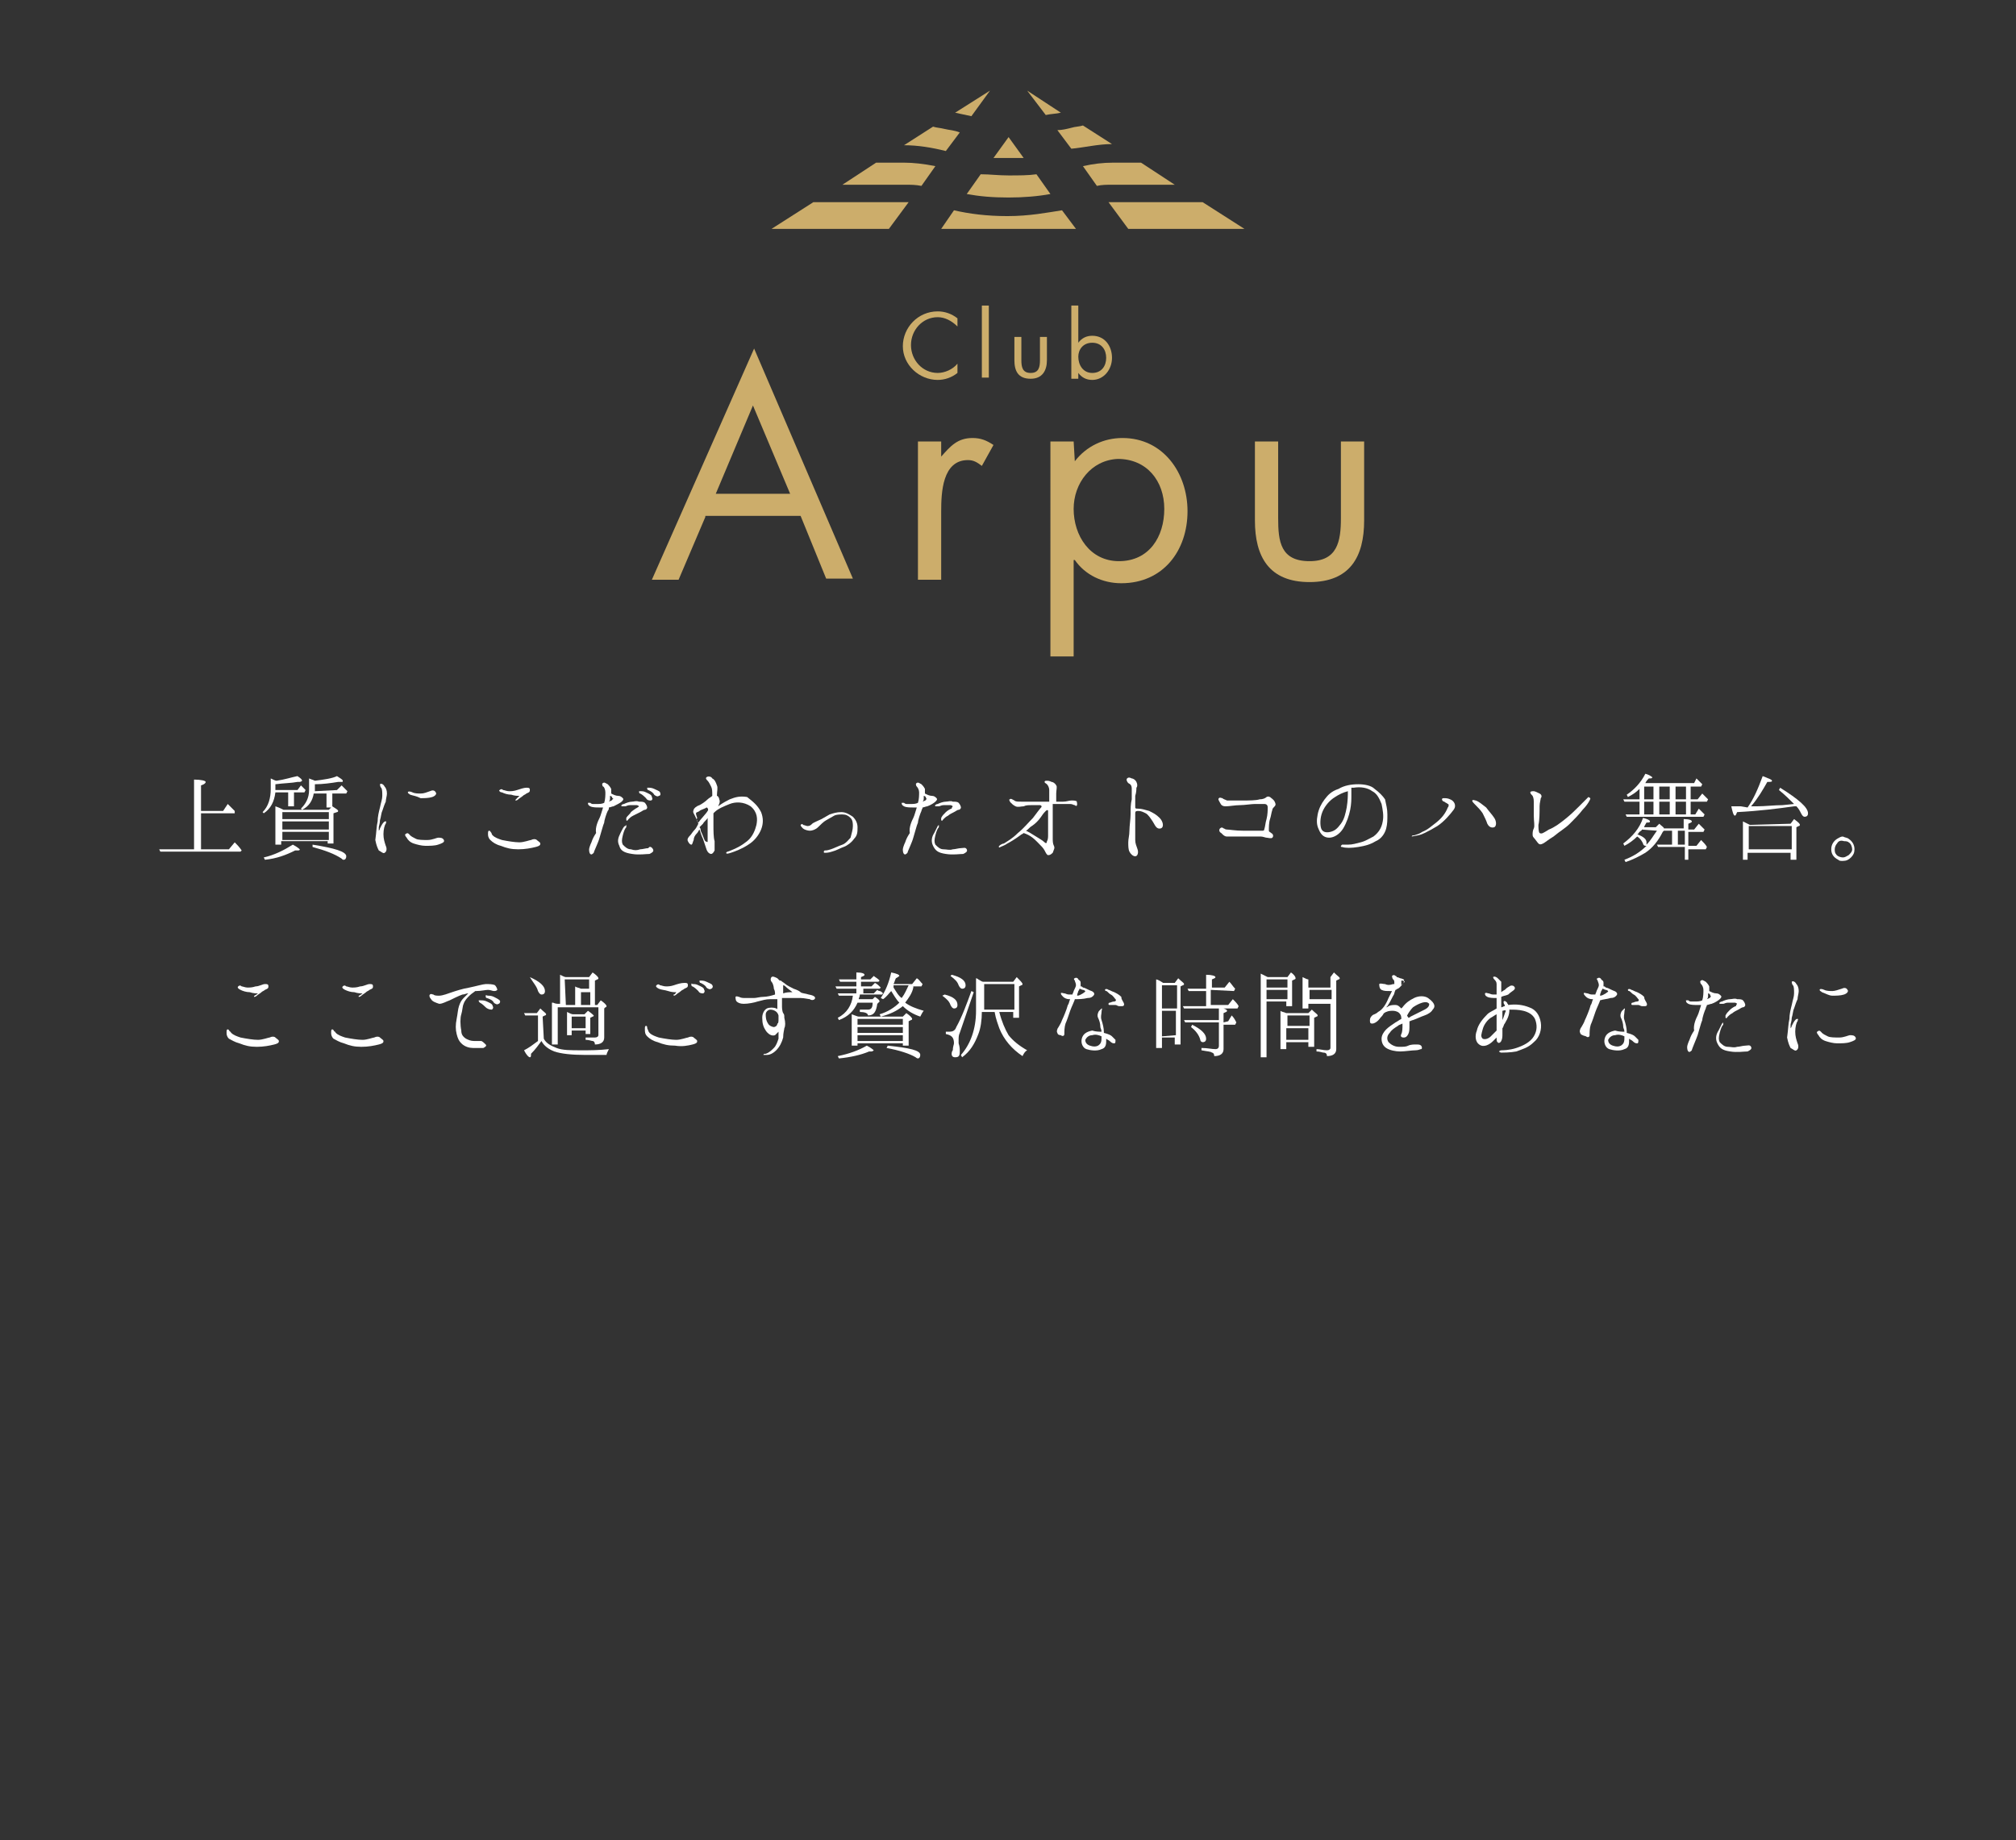 <?xml version="1.0" encoding="utf-8"?>
<!-- Generator: Adobe Illustrator 27.3.1, SVG Export Plug-In . SVG Version: 6.00 Build 0)  -->
<svg version="1.1" id="レイヤー_1" xmlns="http://www.w3.org/2000/svg" xmlns:xlink="http://www.w3.org/1999/xlink" x="0px"
	 y="0px" viewBox="0 0 173.5 158.4" style="enable-background:new 0 0 173.5 158.4;" xml:space="preserve">
<rect x="0" y="0" width="173.5" height="158.4" fill="#333333" stroke="none"/>
<style type="text/css">
	.st0{fill:#CCAD6B;}
	.st1{fill:#FFFFFF;}
</style>
<g>
	<g>
		<g>
			<path class="st0" d="M86.8,11.7L86.8,11.7L86.8,11.7z"/>
			<path class="st0" d="M82.2,9.7c0.5,0.1,0.9,0.2,1.4,0.3l1.6-2.2L82.2,9.7z"/>
			<path class="st0" d="M91.3,9.7l-2.9-1.9L90,9.9C90.4,9.8,90.9,9.8,91.3,9.7z"/>
			<path class="st0" d="M95.7,15.9h5.4L98.2,14h-2.4c-0.9,0-1.7,0.1-2.6,0.3l1.2,1.7C94.8,15.9,95.3,15.9,95.7,15.9z"/>
			<path class="st0" d="M90.4,16.7L89.2,15c-0.7,0.1-1.5,0.1-2.4,0.1S85.2,15,84.4,15l-1.2,1.7c1.1,0.2,2.2,0.3,3.6,0.3
				C88.1,17,89.3,16.9,90.4,16.7z"/>
			<path class="st0" d="M77.8,14h-2.4l-2.9,1.9h5.4c0.5,0,0.9,0,1.4,0.1l1.2-1.7C79.5,14.1,78.6,14,77.8,14z"/>
			<path class="st0" d="M88.1,13.6l-1.3-1.8l0,0l-1.3,1.8c0.4,0,0.9,0,1.3,0S87.7,13.6,88.1,13.6z"/>
			<path class="st0" d="M81.3,11.1c-0.4-0.1-0.7-0.1-1-0.2l-2.5,1.6c1.2,0,2.4,0.2,3.6,0.5l1.2-1.6C82.1,11.2,81.7,11.2,81.3,11.1z"
				/>
			<path class="st0" d="M95.7,12.4l-2.5-1.6c-0.3,0.1-0.7,0.1-1,0.2c-0.4,0.1-0.8,0.2-1.2,0.2l1.2,1.6
				C93.3,12.7,94.5,12.4,95.7,12.4z"/>
			<path class="st0" d="M77.8,17.4H70l-3.6,2.3h10.1l1.7-2.3C78,17.4,77.9,17.4,77.8,17.4z"/>
			<path class="st0" d="M107.1,19.7l-3.6-2.3h-7.8c-0.1,0-0.2,0-0.3,0l1.7,2.3H107.1z"/>
			<path class="st0" d="M86.7,18.6c-1.8,0-3.3-0.2-4.6-0.5L81,19.7h11.6l-1.2-1.6C90.1,18.3,88.6,18.6,86.7,18.6z"/>
		</g>
	</g>
	<g>
		<path class="st0" d="M82.4,28.1c-0.5-0.5-1.1-0.8-1.7-0.8c-1.3,0-2.3,1.1-2.3,2.4s1,2.4,2.3,2.4c0.6,0,1.3-0.3,1.7-0.8v0.8
			c-0.5,0.4-1.1,0.6-1.7,0.6c-1.6,0-3-1.3-3-2.9s1.3-3,3-3c0.6,0,1.2,0.2,1.7,0.6V28.1z"/>
		<path class="st0" d="M85.1,32.5h-0.6v-6.2h0.6V32.5z"/>
		<path class="st0" d="M87.9,31c0,0.6,0.1,1.1,0.8,1.1c0.7,0,0.8-0.5,0.8-1.1v-2h0.6v2c0,0.9-0.4,1.6-1.4,1.6
			c-1.1,0-1.4-0.7-1.4-1.6v-2h0.6V31z"/>
		<path class="st0" d="M92.2,26.3h0.6v3.2l0,0c0.3-0.4,0.7-0.6,1.2-0.6c1.1,0,1.7,0.9,1.7,1.9S95,32.7,94,32.7
			c-0.5,0-0.9-0.2-1.2-0.6l0,0v0.5h-0.6C92.2,32.6,92.2,26.3,92.2,26.3z M92.8,30.7c0,0.7,0.4,1.4,1.2,1.4c0.8,0,1.2-0.6,1.2-1.3
			c0-0.7-0.4-1.3-1.2-1.3C93.2,29.5,92.8,30.1,92.8,30.7z"/>
	</g>
	<g>
		<path class="st0" d="M60.7,44.5l-2.3,5.4h-2.3L64.9,30l8.5,19.8h-2.3l-2.2-5.4h-8.2V44.5z M64.8,34.9l-3.2,7.6H68L64.8,34.9z"/>
		<path class="st0" d="M81,39.3L81,39.3c0.8-0.9,1.4-1.6,2.7-1.6c0.7,0,1.2,0.2,1.8,0.6l-1,1.8c-0.4-0.3-0.7-0.5-1.2-0.5
			c-2.2,0-2.3,2.8-2.3,4.4v5.9h-2V38h2V39.3z"/>
		<path class="st0" d="M92.5,39.7L92.5,39.7c1-1.3,2.5-2,4.1-2c3.5,0,5.6,3,5.6,6.3c0,3.4-2.1,6.2-5.7,6.2c-1.6,0-3.1-0.7-4-2h-0.1
			v8.3h-2V38h2L92.5,39.7L92.5,39.7z M92.4,43.8c0,2.3,1.4,4.5,3.9,4.5c2.6,0,3.9-2.1,3.9-4.5s-1.5-4.3-4-4.3
			C93.9,39.6,92.4,41.6,92.4,43.8z"/>
		<path class="st0" d="M110,44.6c0,2,0.2,3.7,2.7,3.7c2.4,0,2.7-1.7,2.7-3.7V38h2v6.8c0,3.1-1.2,5.3-4.7,5.3s-4.7-2.2-4.7-5.3V38h2
			V44.6z"/>
	</g>
</g>
<g>
	<path class="st1" d="M17.3,70v3.1h2.4l0.5-0.6c0.2,0.2,0.4,0.4,0.6,0.7l-0.1,0.1h-6.9l-0.1-0.2h3v-6c0.6,0,1,0.1,1,0.2
		s-0.1,0.2-0.4,0.3v2.2h1.9l0.4-0.6c0.2,0.2,0.4,0.4,0.6,0.6V70C20.2,70,17.3,70,17.3,70z"/>
	<path class="st1" d="M23.8,68h1.8l0.3-0.4l0,0c0.1,0.1,0.2,0.2,0.4,0.4l-0.1,0.2h-0.9v1.2h-0.5v-1.2h-1.1c-0.1,0.8-0.4,1.4-1,1.8
		l-0.1-0.1c0.5-0.5,0.7-1.2,0.7-2V67c0.2,0.1,0.4,0.2,0.5,0.2c0.7-0.1,1.3-0.3,1.8-0.4c0.3,0.2,0.4,0.3,0.4,0.4c0,0-0.1,0.1-0.2,0.1
		s-0.2,0-0.2,0c-0.5,0.1-1.1,0.1-1.9,0.2V68H23.8z M22.7,73.8c0.9-0.2,1.7-0.6,2.5-1.1c0.4,0.2,0.6,0.4,0.6,0.4
		c0,0.1-0.1,0.1-0.2,0.1c0,0-0.1,0-0.2,0c-0.8,0.4-1.6,0.7-2.6,0.8L22.7,73.8z M24.4,69.7h3.9l0.3-0.3c0.3,0.2,0.5,0.3,0.5,0.4
		c0,0,0,0.1-0.1,0.1L28.7,70v2.6h-0.5v-0.2h-4v0.3h-0.5v-3.3C24,69.5,24.2,69.6,24.4,69.7L24.4,69.7z M28.3,70.5v-0.6h-4v0.6H28.3z
		 M28.3,70.7h-4v0.7h4V70.7z M28.3,72.3v-0.7h-4v0.7H28.3z M29,68l0.4-0.4c0.2,0.2,0.3,0.3,0.5,0.5l-0.1,0.2h-1.2v1.2h-0.5v-1.2H27
		c-0.1,0.6-0.4,1.1-1,1.4l-0.1-0.1c0.4-0.4,0.7-0.9,0.7-1.6v-1c0.2,0.1,0.3,0.1,0.5,0.2c0.8-0.1,1.5-0.2,1.9-0.4
		c0.3,0.2,0.5,0.3,0.5,0.4s0,0.1-0.1,0.1s-0.2,0-0.3,0c-0.6,0.1-1.3,0.2-2,0.2v0.4c0,0.1,0,0.2,0,0.2L29,68L29,68z M26.9,72.7
		c1.9,0.3,2.9,0.6,2.9,1c0,0.2-0.1,0.3-0.2,0.3s-0.1,0-0.2-0.1c-0.6-0.4-1.4-0.7-2.5-1L26.9,72.7z"/>
	<path class="st1" d="M32.5,70.7c0-0.4,0.1-0.8,0.2-1.2c0.1-0.5,0.2-0.7,0.2-1s0-0.6-0.1-0.7s-0.1-0.3-0.1-0.3
		c0.1-0.1,0.3,0,0.4,0.2c0.1,0.1,0.2,0.3,0.2,0.6c0,0.2-0.1,0.5-0.1,0.7c-0.1,0.2-0.2,0.5-0.3,0.8c-0.1,0.2-0.1,0.5-0.2,0.8
		c0,0.3-0.1,0.5-0.1,0.6c0,0.2,0,0.3,0,0.3s0.1-0.1,0.1-0.2c0.1-0.2,0.2-0.4,0.3-0.5s0.1-0.1,0.2-0.1c0.1,0,0,0.1,0,0.2
		C33.1,71,33,71.4,33,71.8s0.1,0.7,0.2,1c0.1,0.2,0.1,0.5-0.1,0.6c-0.1,0.1-0.3-0.1-0.5-0.2c-0.1-0.2-0.2-0.4-0.3-0.9
		C32.4,71.6,32.4,71.1,32.5,70.7z M35.3,71.9c0.1,0.1,0.3,0.2,0.5,0.3c0.2,0.1,0.6,0.1,1,0.1s0.8-0.2,0.9-0.2c0.2,0,0.4,0,0.5,0.2
		s-0.2,0.3-0.5,0.4s-0.7,0.1-1.1,0.1c-0.3,0-0.7-0.1-1-0.2s-0.5-0.3-0.6-0.5c-0.1-0.1-0.2-0.3-0.1-0.3
		C35.1,71.6,35.2,71.8,35.3,71.9z M35.3,68.4c-0.1-0.1-0.2-0.1-0.2-0.2s0.2-0.1,0.4,0s0.5,0.1,0.7,0.1c0.3,0,0.5-0.1,0.8-0.2
		c0.2-0.1,0.4-0.1,0.5,0.1c0.1,0.1,0,0.3-0.3,0.4s-0.7,0.1-1,0.1C35.8,68.5,35.6,68.5,35.3,68.4z"/>
	<path class="st1" d="M42.4,71.9c0.2,0.2,0.5,0.3,0.8,0.4c0.5,0.1,1.1,0.2,1.5,0.2s0.9-0.2,1-0.2c0.2-0.1,0.4-0.1,0.5,0
		s0.3,0.2,0.3,0.3c0,0.1,0,0.2-0.4,0.3c-0.4,0.1-0.9,0.2-1.5,0.2s-1-0.1-1.5-0.3c-0.4-0.1-0.7-0.3-0.9-0.5S42,71.9,42,71.8
		c0-0.2,0-0.3,0.1-0.3s0.1,0.1,0.2,0.2C42.3,71.7,42.3,71.8,42.4,71.9z M44.7,68.5c-0.2,0-0.4,0-0.7-0.1c-0.3,0-0.6-0.1-0.8-0.2
		C43,68.2,42.9,68,43,68c0.1-0.1,0.2-0.1,0.3,0c0.1,0,0.3,0.1,0.5,0.1s0.4,0,0.7-0.1s0.6-0.2,0.8-0.2s0.3,0,0.3,0.2
		s-0.1,0.2-0.3,0.3c-0.1,0.1-0.2,0.1-0.3,0.2s-0.3,0.2-0.4,0.3c-0.1,0.1-0.2,0.1-0.2,0.1c-0.1,0,0-0.1,0-0.1
		C44.6,68.6,44.7,68.5,44.7,68.5z"/>
	<path class="st1" d="M51.6,70.4c0.1-0.2,0.2-0.6,0.3-0.9c-0.1,0-0.2,0-0.3,0c-0.3,0-0.6,0-0.8-0.1s-0.2-0.2-0.2-0.3
		c0,0,0.1,0,0.2,0c0,0,0.1,0.1,0.2,0.1c0.1,0,0.2,0,0.4,0s0.4,0,0.6-0.1c0.1-0.3,0.1-0.7,0.1-0.9c0-0.2-0.1-0.5-0.2-0.5
		c-0.1-0.1-0.1-0.3,0-0.3c0.1-0.1,0.2,0,0.4,0.1c0.1,0.1,0.2,0.2,0.3,0.4c0,0.1,0,0.3,0,0.4c0.2,0.1,0.4,0.2,0.6,0.2
		c0.2,0,0.3,0.1,0.4,0.2c0.1,0.1,0,0.2-0.1,0.3c-0.1,0.1-0.5,0.3-0.7,0.4c-0.1,0-0.3,0.1-0.4,0.1c0,0.1,0,0.2-0.1,0.3
		c-0.1,0.2-0.3,0.8-0.3,1c-0.1,0.2-0.3,1-0.4,1.3c-0.1,0.4-0.5,1.2-0.5,1.3c-0.1,0.1-0.2,0.2-0.3,0.1s-0.1-0.3-0.1-0.4
		s0.1-0.4,0.2-0.6c0.1-0.3,0.2-0.5,0.4-0.8C51.2,71.2,51.5,70.6,51.6,70.4z M52.5,68.5c0,0.1,0,0.1,0,0.2s0,0.2-0.1,0.3
		c0.2-0.1,0.3-0.1,0.3-0.2c0.1,0,0.1-0.1,0-0.1C52.7,68.6,52.6,68.5,52.5,68.5z M56.2,73.1c0.1,0.2-0.1,0.3-0.3,0.4
		c-0.3,0-0.9,0.1-1.5,0c-0.7-0.1-1-0.3-1.1-0.7c-0.2-0.4-0.1-0.7,0.1-1.1c0.2-0.4,0.3-0.6,0.4-0.6c0.1-0.1,0.1-0.1,0.1-0.1
		s0,0.1,0,0.2c-0.1,0.1-0.2,0.3-0.3,0.7c-0.1,0.4-0.1,0.6,0,0.8c0.2,0.2,0.4,0.4,0.7,0.4c0.3,0.1,0.5,0.1,0.8,0
		c0.2,0,0.5-0.1,0.7-0.1C55.9,72.8,56.1,72.9,56.2,73.1z M55,69.4c0,0-0.1-0.1-0.2-0.1c-0.2,0-0.4,0-0.6,0c-0.2,0-0.3,0.1-0.4,0.1
		c-0.1,0-0.2,0-0.3,0c-0.1-0.1,0.1-0.2,0.2-0.2c0.2-0.1,0.5-0.2,0.7-0.2s0.3-0.1,0.6,0c0.2,0,0.4,0,0.5,0.1s0.2,0.3,0.2,0.4
		s-0.1,0.2-0.2,0.2c-0.1,0-0.2,0.1-0.4,0.2s-0.4,0.2-0.6,0.3c-0.2,0.1-0.3,0.2-0.4,0.3c-0.1,0.1-0.1,0.2-0.2,0.1c0,0,0-0.1,0-0.2
		c0.1-0.2,0.3-0.3,0.4-0.5c0.1-0.1,0.4-0.3,0.4-0.3C54.9,69.5,55,69.4,55,69.4z M55.6,68.7c-0.1-0.1-0.3-0.3-0.5-0.4
		c-0.1,0-0.1-0.1-0.1-0.2h0.1c0.2,0,0.3,0,0.5,0.1s0.5,0.2,0.5,0.4c0.1,0.2,0,0.3-0.1,0.3S55.7,68.9,55.6,68.7z M56.3,68.4
		c-0.1-0.2-0.3-0.3-0.5-0.4c-0.1,0-0.1-0.1-0.1-0.2h0.1c0.1,0,0.3,0,0.5,0.1s0.5,0.2,0.5,0.3c0.1,0.2,0,0.3-0.1,0.3
		C56.6,68.6,56.4,68.5,56.3,68.4z"/>
	<path class="st1" d="M65.5,69.9c0.2,0.5,0.2,1,0,1.5s-0.6,1-1.1,1.3c-0.6,0.4-1.2,0.6-1.5,0.7s-0.4,0.1-0.4,0s0.2-0.1,0.4-0.2
		c0.5-0.2,0.9-0.4,1.4-0.8s0.7-1,0.8-1.4c0.1-0.5,0.1-1.1-0.5-1.6C64,69,63.3,69,62.8,69.2s-1,0.4-1.3,0.7L61.4,70
		c0,0.3,0,0.6,0,0.9c0,0.6,0,1.2,0.1,1.5c0,0.3,0,0.6,0,0.8c-0.1,0.2-0.2,0.3-0.3,0.3s-0.3-0.1-0.4-0.4c-0.1-0.3-0.2-0.6-0.3-0.9
		c-0.1-0.2-0.2-0.5-0.3-0.8c-0.1,0.1-0.1,0.2-0.2,0.3c-0.2,0.2-0.3,0.4-0.3,0.6c-0.1,0.2-0.1,0.4-0.2,0.4c-0.1,0-0.2-0.1-0.3-0.3
		c-0.1-0.2,0.1-0.4,0.2-0.5c0.1-0.1,0.2-0.3,0.4-0.5c0.1-0.1,0.2-0.3,0.3-0.5c-0.1-0.3-0.2-0.5-0.3-0.7s-0.2-0.3-0.1-0.5
		c0-0.1,0.2-0.3,0.5-0.4c0.2-0.1,0.5-0.3,0.7-0.5c0.1-0.1,0.3-0.2,0.4-0.3l0,0c0-0.4,0-0.6-0.1-0.8c-0.1-0.2-0.2-0.4-0.3-0.5
		s-0.2-0.2-0.1-0.3c0.1-0.1,0.4-0.1,0.5,0.1c0.2,0.1,0.3,0.3,0.4,0.6c0.1,0.2,0,0.5,0,0.9c0.1,0,0.2,0.2,0.2,0.3
		c0.1,0.2,0,0.4-0.1,0.6c0.4-0.3,0.8-0.5,1-0.6c0.5-0.2,0.9-0.3,1.5-0.2C64.8,69,65.2,69.3,65.5,69.9z M60.1,70.8
		C60.1,70.8,60.1,70.7,60.1,70.8c0.2-0.3,0.7-0.8,0.8-1c0.1-0.1,0-0.3-0.1-0.3c-0.1,0.1-0.5,0.2-0.6,0.3c-0.1,0.1-0.3,0.1-0.3,0.2
		s0,0.1,0.1,0.4C59.9,70.6,60,70.7,60.1,70.8z M60.9,72.4c0-0.1,0-0.2,0-0.4s0-0.6,0-0.9c0-0.2,0-0.4,0-0.7
		c-0.1,0.2-0.3,0.3-0.4,0.5c-0.1,0.1-0.2,0.2-0.3,0.3c0.1,0.1,0.1,0.2,0.1,0.3c0.2,0.4,0.3,0.8,0.4,0.9
		C60.9,72.5,60.9,72.5,60.9,72.4z"/>
	<path class="st1" d="M73.4,71.1c0-0.2,0-0.5-0.2-0.7s-0.4-0.3-0.7-0.3c-0.2,0-0.5,0-0.7,0.1s-0.5,0.3-0.7,0.4s-0.5,0.4-0.7,0.6
		s-0.5,0.3-0.7,0.3s-0.5-0.1-0.6-0.2s-0.2-0.2-0.2-0.3c0.1-0.1,0.2-0.1,0.2,0c0.1,0,0.3,0.1,0.4,0.1c0.2,0,0.3-0.1,0.4-0.2
		s0.6-0.3,0.8-0.4c0.2-0.1,0.5-0.3,0.7-0.4c0.3-0.1,0.6-0.2,1-0.2s0.7,0.2,1,0.4c0.2,0.2,0.4,0.5,0.4,0.9s0,0.7-0.3,1
		c-0.2,0.3-0.6,0.6-0.9,0.7s-0.6,0.3-1,0.4c-0.3,0.1-0.5,0.1-0.6,0.1s-0.1,0-0.1-0.1c0,0,0-0.1,0.1-0.1s0.2,0,0.5-0.1s0.7-0.3,1-0.4
		s0.6-0.5,0.7-0.6C73.3,71.7,73.4,71.4,73.4,71.1z"/>
	<path class="st1" d="M78.6,70.4c0.1-0.2,0.2-0.6,0.3-0.9c-0.1,0-0.2,0-0.3,0c-0.3,0-0.6,0-0.8-0.1c-0.2-0.1-0.2-0.2-0.2-0.3
		c0,0,0.1,0,0.2,0c0,0,0.1,0.1,0.2,0.1s0.2,0,0.4,0c0.2,0,0.4,0,0.6-0.1c0.1-0.3,0.1-0.7,0.1-0.9c0-0.2-0.1-0.4-0.2-0.5
		s-0.1-0.3,0-0.3c0.1-0.1,0.2,0,0.4,0.1c0.1,0.1,0.2,0.2,0.3,0.4c0,0.1,0,0.3,0,0.4c0.2,0.1,0.4,0.2,0.6,0.2s0.3,0.1,0.4,0.2
		s0,0.2-0.1,0.3c-0.1,0.1-0.4,0.3-0.7,0.4c-0.1,0-0.3,0.1-0.4,0.1c0,0.1-0.1,0.2-0.1,0.3c-0.1,0.2-0.3,0.8-0.3,1
		c-0.1,0.2-0.3,1-0.4,1.3c-0.1,0.4-0.5,1.2-0.5,1.3c-0.1,0.1-0.2,0.2-0.3,0.1c-0.1-0.1-0.1-0.3-0.1-0.4s0.1-0.4,0.2-0.6
		c0.1-0.3,0.2-0.5,0.4-0.8C78.2,71.2,78.5,70.6,78.6,70.4z M79.5,68.5c0,0.1,0,0.1,0,0.2s0,0.2-0.1,0.3c0.2-0.1,0.3-0.1,0.3-0.2
		c0.1,0,0-0.1,0-0.1C79.7,68.6,79.6,68.5,79.5,68.5z M83.2,73.1c0.1,0.2-0.1,0.3-0.3,0.4c-0.3,0-0.9,0.1-1.5,0
		c-0.7-0.1-0.9-0.3-1.1-0.7c-0.2-0.4-0.1-0.8,0.1-1.1c0.2-0.4,0.3-0.6,0.3-0.6c0.1-0.1,0.1-0.1,0.1-0.1s0,0.1,0,0.2
		c-0.1,0.1-0.2,0.3-0.3,0.7c-0.1,0.4-0.1,0.6,0,0.8c0.2,0.2,0.4,0.4,0.7,0.4c0.3,0,0.5,0.1,0.8,0c0.2,0,0.5-0.1,0.7-0.1
		S83.1,72.9,83.2,73.1z M82,69.4c0,0-0.1-0.1-0.2-0.1c-0.2,0-0.4,0-0.6,0s-0.3,0.1-0.4,0.1s-0.2,0-0.3,0c-0.1-0.1,0.1-0.2,0.2-0.2
		c0.2-0.1,0.5-0.2,0.7-0.2s0.4-0.1,0.6,0c0.2,0,0.4,0,0.5,0.1s0.2,0.3,0.2,0.4s-0.1,0.2-0.2,0.2s-0.2,0.1-0.4,0.2
		c-0.2,0.1-0.4,0.2-0.5,0.3c-0.2,0.1-0.3,0.2-0.4,0.3c-0.1,0.1-0.1,0.2-0.2,0.1c0,0,0-0.1,0-0.2c0.1-0.2,0.2-0.3,0.4-0.5
		c0.1-0.1,0.4-0.3,0.5-0.3C81.9,69.5,82,69.4,82,69.4z"/>
	<path class="st1" d="M92.7,69.2c0,0.2-0.1,0.2-0.2,0.1c-0.1,0-0.2-0.1-0.4-0.1c-0.1,0-0.4,0-0.6,0s-0.6,0-0.9,0v0.1
		c0,0.5,0,1,0,1.6c0,0.5,0,0.9,0,1.2c0,0.3,0,0.5,0.1,0.7s0,0.3-0.1,0.6c-0.2,0.2-0.3,0.2-0.4,0.2s-0.2-0.2-0.3-0.4
		c-0.1-0.2-0.3-0.4-0.6-0.7c-0.3-0.3-0.6-0.6-1.2-0.8c-0.1,0.1-0.2,0.1-0.3,0.2c-0.4,0.3-0.9,0.6-1.1,0.7c-0.3,0.2-0.4,0.2-0.6,0.3
		c-0.1,0.1-0.2,0-0.1-0.1s0.3-0.2,0.4-0.2c0.3-0.2,0.7-0.4,1.2-0.9c0.5-0.4,0.9-0.9,1.3-1.3c0.3-0.4,0.6-0.8,0.7-0.9s0-0.2-0.1-0.2
		c-0.2,0-0.4,0-0.7,0c-0.3,0-0.5,0-0.7,0.1c-0.2,0-0.5,0.1-0.7,0s-0.3-0.2-0.4-0.3c-0.1-0.1-0.2-0.3-0.1-0.3c0.1-0.1,0.2,0,0.4,0.1
		c0.1,0.1,0.3,0.1,0.6,0.1c0.3,0,0.8,0,1.2,0c0.4,0,0.8,0,1.2,0c0,0,0-0.2,0-0.3c0-0.1,0-0.5,0-0.7s-0.1-0.4-0.2-0.5
		s-0.2-0.1-0.2-0.2s0.1-0.1,0.2-0.1s0.2,0,0.4,0.1c0.1,0,0.3,0.1,0.4,0.3c0.1,0.1,0,0.4,0,0.7c0,0.2,0,0.4,0,0.7c0.2,0,0.4,0,0.6,0
		c0.3,0,0.5-0.1,0.7-0.1s0.4,0,0.5,0.1C92.6,68.9,92.7,69,92.7,69.2z M90.2,71.9c0-0.4,0-0.7,0-1c0-0.4,0-0.7,0-1c0,0,0,0,0-0.1
		s-0.1-0.1-0.2,0s-0.2,0.2-0.4,0.5c-0.2,0.3-0.5,0.6-0.8,0.8c-0.2,0.1-0.3,0.3-0.5,0.4c0.2,0.1,0.4,0.2,0.7,0.4
		c0.3,0.2,0.7,0.4,0.9,0.6c0.1,0.1,0.2,0.1,0.2-0.1C90.2,72.3,90.2,72,90.2,71.9z"/>
	<path class="st1" d="M97.7,70c0,0.2,0,0.9,0,1.2c0,0.3,0,0.8,0,1.1c0,0.3,0.1,0.5,0.2,0.8s0,0.6-0.2,0.6s-0.4-0.2-0.5-0.4
		c-0.1-0.2-0.1-0.5-0.1-0.8s0.1-0.6,0.1-1s0.1-1,0.1-1.4c0-0.5,0-0.9,0.1-1.3c0-0.4,0-0.6,0-0.9s-0.1-0.4-0.3-0.5
		C97,67.3,96.9,67.1,97,67s0.2-0.1,0.4,0c0.1,0,0.3,0.1,0.4,0.3c0.1,0.2,0.1,0.4,0,0.5c0,0.1,0,0.4-0.1,0.7c0,0.3,0,0.6,0,1
		c0,0.1,0.1,0.1,0.2,0.1c0.4,0,0.6,0.1,1,0.2c0.4,0.2,0.6,0.3,0.9,0.6c0.3,0.3,0.4,0.8,0.1,0.9c-0.4,0.1-0.5-0.3-0.7-0.6
		c-0.2-0.3-0.4-0.6-0.6-0.7s-0.4-0.2-0.6-0.2C97.8,69.8,97.7,69.8,97.7,70z"/>
	<path class="st1" d="M109.3,70.5c-0.1,0.3-0.1,0.7-0.1,1c0,0.1,0.1,0.1,0.2,0.2c0.2,0.1,0.2,0.3,0.1,0.4s-0.4,0-0.5,0
		s-0.3-0.1-0.5-0.1c-0.3,0-0.9,0-1.2,0c-0.3,0-0.9,0-1.1,0s-0.4,0-0.6,0s-0.3-0.1-0.5-0.3c-0.2-0.1-0.2-0.3-0.1-0.4s0.2-0.1,0.3,0
		c0.1,0,0.1,0.1,0.3,0.1s0.7,0.1,1.4,0.1c0.6,0,1.5,0,1.6,0s0.2,0,0.2-0.1c0.1-0.3,0.1-0.6,0.2-0.9c0.1-0.4,0.1-0.8,0.1-1
		s-0.1-0.3-0.3-0.3c-0.1,0-0.5,0-0.8,0s-0.9,0.1-1.3,0.1s-0.9,0.1-1.2,0.1c-0.3,0-0.4-0.1-0.5-0.3c-0.1-0.2-0.2-0.3-0.1-0.4
		s0.2,0,0.3,0c0.1,0.1,0.2,0.1,0.4,0.2c0.2,0,0.7,0,1.3,0c0.6,0,1.2,0,1.5-0.1c0.3,0,0.5-0.1,0.6-0.2c0.2-0.1,0.2,0,0.3,0
		c0.1,0.1,0.3,0.2,0.4,0.4c0.1,0.2,0.1,0.3,0,0.4s-0.2,0.2-0.2,0.3C109.4,70,109.4,70.2,109.3,70.5z"/>
	<path class="st1" d="M119.4,70.1c0,0.5,0,0.8-0.1,1.2c-0.1,0.4-0.4,0.9-0.9,1.1c-0.5,0.3-0.9,0.4-1.5,0.5s-1.1,0.1-1.4,0
		c-0.1,0-0.1,0-0.1-0.1l0.1-0.1c0.1,0,0.3,0,0.5,0c0.4,0,0.7-0.1,1.1-0.2s0.7-0.3,1.1-0.5c0.4-0.3,0.7-0.7,0.8-1.3
		c0.1-0.5,0-1-0.1-1.5c-0.2-0.5-0.4-0.9-0.8-1.1c-0.4-0.3-1-0.4-1.6-0.3c-0.1,0-0.2,0-0.2,0c0,0.2,0,0.5,0,0.7c0,0.3,0,0.7-0.1,1.2
		s-0.3,1.1-0.6,1.6c-0.3,0.5-0.8,0.8-1.2,0.8c-0.4,0-0.7-0.2-0.9-0.7c-0.2-0.4-0.2-0.8-0.1-1.3s0.3-0.9,0.6-1.3
		c0.3-0.4,0.6-0.7,1.2-0.9c0.5-0.3,1.1-0.4,1.7-0.4c0.5,0,1.1,0.1,1.4,0.4c0.4,0.3,0.7,0.6,0.9,0.9
		C119.3,69.3,119.4,69.6,119.4,70.1z M116,68.1c-0.4,0.1-0.8,0.3-1.1,0.5c-0.5,0.3-0.9,0.8-1.1,1.3s-0.2,1.1-0.1,1.4
		s0.4,0.4,0.8,0.3s0.6-0.3,0.9-0.7c0.3-0.4,0.4-0.9,0.5-1.4C116,68.9,116,68.4,116,68.1z"/>
	<path class="st1" d="M121.5,72c0-0.1,0.1-0.1,0.2-0.1c0.3-0.1,0.4-0.1,0.7-0.3c0.5-0.2,0.8-0.5,1.2-0.8c0.5-0.4,0.8-0.8,1-1.3
		c0.1-0.1,0.1-0.3,0-0.3c-0.1-0.1-0.2-0.1-0.3-0.2c-0.1,0-0.2-0.1-0.2-0.2s0.1-0.1,0.2-0.1s0.3,0,0.5,0.1c0.3,0.1,0.6,0.5,0.3,0.9
		c-0.3,0.4-0.8,1-1.4,1.4c-0.5,0.3-0.7,0.4-1.1,0.6S122,71.9,121.5,72C121.7,72,121.5,72,121.5,72z M128.6,70.4
		c0.2,0.3,0.2,0.7,0,0.8c-0.3,0.1-0.5-0.1-0.6-0.3c-0.1-0.3-0.2-0.5-0.4-0.9c-0.2-0.3-0.4-0.5-0.7-0.8c-0.1-0.1-0.2-0.2-0.2-0.3
		c0.1-0.1,0.2,0,0.3,0c0.3,0.1,0.5,0.3,0.9,0.6C128.2,69.9,128.4,70.1,128.6,70.4z"/>
	<path class="st1" d="M136.8,68.9c-0.1,0.2-0.3,0.5-0.6,0.8c-0.3,0.4-0.7,0.8-1.1,1.2c-0.4,0.4-0.8,0.6-1.4,1.1
		c-0.5,0.3-0.7,0.5-0.9,0.6s-0.3,0.1-0.4,0c-0.1-0.1-0.3-0.4-0.4-0.5s-0.1-0.2-0.1-0.3c0-0.1,0-0.3,0.1-0.5s0-0.6,0-1.1s0-0.9,0-1.1
		s0-0.4-0.1-0.6c-0.1-0.1-0.2-0.2-0.2-0.3c0-0.1,0.2-0.1,0.3-0.1s0.3,0.1,0.5,0.2s0.2,0.3,0.1,0.4c0,0.1-0.1,0.4-0.1,0.7
		c0,0.5,0,1.2-0.1,1.6c0,0.2,0,0.6,0.1,0.7c0.2,0.1,0.3,0,0.8-0.3c0.5-0.2,0.9-0.5,1.4-0.9s0.8-0.7,1.1-1s0.6-0.6,0.7-0.7
		c0.1-0.1,0.2-0.2,0.2-0.2C136.9,68.7,136.9,68.7,136.8,68.9z"/>
	<path class="st1" d="M142.5,71.2l0.3-0.3c0.2,0.2,0.4,0.3,0.4,0.4h1.7v-0.8c0.5,0,0.7,0.1,0.7,0.2s-0.1,0.1-0.3,0.2v0.5h0.5
		l0.4-0.5c0.2,0.2,0.4,0.4,0.5,0.5l-0.1,0.2h-1.3v1.2h0.7l0.4-0.5c0.2,0.2,0.4,0.4,0.5,0.6l-0.1,0.2h-1.5V74H145v-1.1h-2.3l-0.1-0.2
		h1.3v-1.2h-0.7l-0.1,0.1c-0.4,0.8-0.9,1.4-1.5,1.8c-0.5,0.3-1.1,0.6-1.7,0.8l-0.1-0.2c0.8-0.3,1.4-0.7,1.9-1.2h-0.1
		c-0.1,0-0.2-0.1-0.2-0.2c-0.1-0.2-0.2-0.4-0.5-0.6c-0.3,0.3-0.7,0.6-1.1,0.8l-0.1-0.2c0.8-0.6,1.4-1.3,1.7-2.2
		c0.4,0.1,0.6,0.2,0.6,0.3c0,0.1-0.1,0.1-0.3,0.1c-0.1,0.2-0.2,0.3-0.2,0.4L142.5,71.2L142.5,71.2z M141.1,70.1V69h-1.3l-0.1-0.2
		h1.4v-0.9c-0.3,0.3-0.6,0.5-1,0.7l-0.1-0.2c0.6-0.4,1.2-1,1.6-1.8c0.4,0.1,0.6,0.3,0.6,0.3c0,0.1-0.1,0.1-0.3,0.1
		c-0.1,0.1-0.2,0.2-0.3,0.4h4.2L146,67c0.2,0.2,0.4,0.4,0.5,0.5l-0.1,0.2h-0.9v1.1h0.6l0.4-0.5c0.2,0.2,0.4,0.4,0.5,0.5l-0.1,0.2
		h-1.4v1.1h0.4l0.3-0.5c0.2,0.2,0.4,0.4,0.5,0.5l-0.1,0.2H140l-0.1-0.2C139.9,70.1,141.1,70.1,141.1,70.1z M141.3,71.4
		c0,0.1-0.1,0.1-0.2,0.2c-0.1,0.1-0.1,0.2-0.2,0.2c0.5,0.2,0.8,0.4,0.8,0.7c0,0.1,0,0.1,0,0.2c0.4-0.4,0.6-0.8,0.9-1.2L141.3,71.4
		L141.3,71.4z M141.5,67.7v1.1h0.8v-1.1H141.5z M141.5,69v1.1h0.8V69H141.5z M142.8,67.7v1.1h0.9v-1.1H142.8z M142.8,69v1.1h0.9V69
		H142.8z M144.2,67.7v1.1h0.9v-1.1H144.2z M144.2,69v1.1h0.9V69H144.2z M145,72.7v-1.2h-0.6v1.2H145z"/>
	<path class="st1" d="M150.4,69.5c0.5-0.7,0.9-1.6,1.3-2.7c0.5,0.2,0.8,0.3,0.8,0.4s-0.1,0.1-0.4,0.1c-0.4,0.7-0.8,1.4-1.4,2.1h0.5
		c0.7,0,1.5-0.1,2.2-0.1l1-0.1c-0.4-0.4-0.8-0.8-1.3-1.2l0.1-0.2c1.6,1,2.4,1.7,2.4,2.2c0,0.2-0.1,0.3-0.3,0.3
		c-0.1,0-0.2-0.1-0.3-0.3c-0.1-0.2-0.2-0.4-0.4-0.6h-0.2c-1.4,0.2-3,0.4-4.9,0.5c-0.1,0.2-0.1,0.3-0.2,0.3c-0.1,0-0.2-0.3-0.3-0.8
		c0.1,0,0.2,0,0.4,0s0.3,0,0.4,0L150.4,69.5z M154.1,70.9l0.3-0.4c0.4,0.3,0.5,0.4,0.5,0.5c0,0,0,0.1-0.1,0.1l-0.2,0.1V74h-0.5v-0.6
		h-3.7V74H150v-3.3c0.2,0.1,0.4,0.2,0.6,0.3L154.1,70.9L154.1,70.9z M150.5,71.1v2h3.7v-2H150.5z"/>
	<path class="st1" d="M159.1,72.2c0.3,0.2,0.5,0.5,0.5,0.9c0,0.3-0.1,0.5-0.3,0.7s-0.4,0.3-0.7,0.3c-0.2,0-0.3,0-0.4-0.1
		c-0.4-0.2-0.6-0.5-0.6-0.9s0.2-0.7,0.5-0.9c0.2-0.1,0.3-0.2,0.5-0.2C158.8,72.1,159,72.1,159.1,72.2z M158.1,72.6
		c-0.1,0.1-0.2,0.3-0.2,0.5c0,0.1,0,0.3,0.1,0.4c0.1,0.2,0.4,0.3,0.6,0.3c0.2,0,0.3-0.1,0.5-0.2c0.2-0.2,0.3-0.3,0.3-0.5
		s-0.1-0.5-0.3-0.6c-0.1-0.1-0.3-0.1-0.4-0.1C158.4,72.3,158.2,72.4,158.1,72.6z"/>
	<path class="st1" d="M19.9,88.9c0.2,0.2,0.5,0.3,0.8,0.4c0.5,0.1,1.1,0.2,1.5,0.2s0.9-0.2,1-0.2c0.2-0.1,0.4-0.1,0.5,0
		s0.3,0.2,0.3,0.3c0,0.1,0,0.2-0.4,0.3c-0.4,0.1-0.9,0.2-1.5,0.2s-1-0.1-1.5-0.3c-0.4-0.1-0.7-0.3-0.9-0.4c-0.2-0.2-0.2-0.4-0.2-0.5
		c0-0.2,0-0.3,0.1-0.3s0.1,0.1,0.2,0.2C19.8,88.7,19.8,88.8,19.9,88.9z M22.2,85.5c-0.2,0-0.4,0-0.7-0.1c-0.3,0-0.6-0.1-0.8-0.2
		c-0.2-0.1-0.3-0.2-0.2-0.3c0.1-0.1,0.2-0.1,0.3,0c0.1,0,0.3,0.1,0.5,0.1s0.4,0,0.7-0.1c0.3,0,0.6-0.2,0.8-0.2c0.2,0,0.3,0,0.3,0.2
		s-0.1,0.2-0.3,0.3c-0.1,0.1-0.2,0.1-0.3,0.2c-0.1,0.1-0.3,0.2-0.4,0.3c-0.1,0.1-0.2,0.1-0.2,0.1c-0.1,0,0-0.1,0-0.1
		C22.1,85.6,22.2,85.5,22.2,85.5z"/>
	<path class="st1" d="M28.9,88.9c0.2,0.2,0.5,0.3,0.8,0.4c0.5,0.1,1.1,0.2,1.5,0.2s0.9-0.2,1-0.2c0.2-0.1,0.4-0.1,0.5,0
		s0.3,0.2,0.3,0.3c0,0.1,0,0.2-0.4,0.3c-0.4,0.1-0.9,0.2-1.5,0.2s-1-0.1-1.5-0.3c-0.4-0.1-0.7-0.3-0.9-0.4c-0.2-0.2-0.2-0.4-0.2-0.5
		c0-0.2,0-0.3,0.1-0.3s0.1,0.1,0.2,0.2C28.8,88.7,28.8,88.8,28.9,88.9z M31.2,85.5c-0.2,0-0.4,0-0.7-0.1c-0.3,0-0.6-0.1-0.8-0.2
		c-0.2-0.1-0.3-0.2-0.2-0.3c0.1-0.1,0.2-0.1,0.3,0c0.1,0,0.3,0.1,0.5,0.1s0.4,0,0.7-0.1c0.3,0,0.6-0.2,0.8-0.2c0.2,0,0.3,0,0.3,0.2
		s-0.1,0.2-0.3,0.3c-0.1,0.1-0.2,0.1-0.3,0.2c-0.1,0.1-0.3,0.2-0.4,0.3c-0.1,0.1-0.2,0.1-0.2,0.1c-0.1,0,0-0.1,0-0.1
		C31.1,85.6,31.2,85.5,31.2,85.5z"/>
	<path class="st1" d="M37.1,86c-0.1-0.1-0.2-0.3-0.1-0.4c0.1-0.1,0.2,0,0.3,0c0.1,0.1,0.3,0.1,0.5,0.1c0.3,0,0.8-0.2,1.1-0.3
		c0.3-0.1,0.9-0.3,1.5-0.4c0.5-0.1,1.2-0.3,1.4-0.3c0.3,0,0.6,0,0.8,0.1c0.1,0.1,0.2,0.3,0.2,0.4c-0.1,0.1-0.2,0.1-0.3,0.1
		s-0.3-0.1-0.5-0.1s-0.6,0.1-1,0.1c0,0,0,0-0.1,0c-0.1,0.1-0.3,0.2-0.5,0.4c-0.2,0.2-0.4,0.4-0.5,0.7c-0.1,0.2-0.1,0.6-0.2,0.9
		c-0.1,0.3-0.1,0.9,0,1.4c0,0.3,0.1,0.5,0.4,0.7c0.2,0.1,0.4,0.2,0.7,0.2s0.5,0,0.6,0s0.3,0.2,0.4,0.3c0.1,0.1,0,0.2-0.2,0.3
		c-0.2,0-0.5,0-0.9,0c-0.3,0-0.7-0.1-1-0.4c-0.2-0.2-0.3-0.4-0.4-0.8c-0.1-0.4-0.1-0.8,0-1.3s0.1-0.8,0.2-1.1
		c0.1-0.3,0.2-0.5,0.4-0.7c0.1-0.1,0.3-0.3,0.4-0.4c-0.2,0-0.3,0.1-0.5,0.1c-0.3,0.1-0.9,0.4-1.1,0.5c-0.3,0.1-0.6,0.3-0.9,0.3
		C37.5,86.3,37.2,86.2,37.1,86z M41.8,86.7c-0.1-0.1-0.3-0.3-0.5-0.4c-0.1-0.1-0.1-0.1-0.1-0.2c0,0,0.1,0,0.2,0c0.1,0,0.3,0,0.5,0.1
		s0.5,0.2,0.5,0.4c0.1,0.1,0,0.3-0.1,0.3C42.1,86.9,41.9,86.8,41.8,86.7z M42.5,86.3c-0.1-0.2-0.3-0.3-0.6-0.4
		c-0.1,0-0.1-0.1-0.1-0.2s0.1,0,0.2,0c0.1,0,0.3,0,0.5,0.1s0.4,0.2,0.5,0.3c0.1,0.1,0,0.3-0.1,0.3C42.8,86.5,42.6,86.4,42.5,86.3z"
		/>
	<path class="st1" d="M46.8,89.4c0.2,0.4,0.6,0.6,1.1,0.8c0.5,0.2,1.2,0.2,2.2,0.2c0.7,0,1.4,0,2.3-0.1c-0.1,0.2-0.2,0.4-0.2,0.5
		h-1.8c-1.2,0-2.1-0.1-2.7-0.3c-0.5-0.2-0.9-0.5-1.1-0.9c-0.3,0.4-0.5,0.7-0.9,1.1c0,0.2,0,0.3-0.1,0.3s-0.3-0.2-0.5-0.6
		c0.4-0.2,0.8-0.5,1.2-0.8v-2.2h-1.1l-0.1-0.2h1.1l0.3-0.4c0.3,0.3,0.5,0.4,0.5,0.5c0,0,0,0.1-0.1,0.1l-0.2,0.1L46.8,89.4L46.8,89.4
		z M45.6,84.1c0.9,0.4,1.3,0.8,1.3,1.2c0,0.2-0.1,0.3-0.3,0.3c-0.1,0-0.2-0.1-0.3-0.3C46.2,84.9,45.9,84.6,45.6,84.1L45.6,84.1z
		 M51.2,86.5h0.2l0.3-0.4c0.3,0.2,0.5,0.4,0.5,0.5c0,0,0,0.1-0.1,0.1L52,86.8v2.5c0,0.4-0.3,0.6-0.8,0.6c0-0.2-0.1-0.3-0.2-0.3
		c-0.1,0-0.3-0.1-0.6-0.1v-0.2c0.3,0,0.6,0,0.8,0s0.3-0.1,0.3-0.2v-2.4H48v3.2h-0.5v-3.6h0.1c0,0,0.2,0.1,0.4,0.1h0.2v-2.5
		c0.2,0.1,0.4,0.2,0.5,0.2h2l0.3-0.4c0.3,0.2,0.5,0.4,0.5,0.5c0,0,0,0.1-0.1,0.1l-0.2,0.1V86.5z M48.7,86.5h0.8v-1.6
		c0.1,0.1,0.3,0.1,0.5,0.2h0.7v-0.8h-2.1L48.7,86.5L48.7,86.5z M50.3,87.3l0.3-0.3c0.3,0.2,0.5,0.4,0.5,0.4s0,0.1-0.1,0.1l-0.2,0.1
		V89h-0.4v-0.3h-1.2v0.4h-0.4v-2c0.2,0.1,0.4,0.2,0.5,0.2C49.3,87.3,50.3,87.3,50.3,87.3z M49.2,87.5v1h1.2v-1H49.2z M50.8,86.5
		v-1.1H50v1.1H50.8z"/>
	<path class="st1" d="M55.9,88.9c0.2,0.2,0.5,0.3,0.8,0.4c0.5,0.1,1.1,0.2,1.5,0.2s0.9-0.2,1-0.2c0.2-0.1,0.4-0.1,0.5,0
		s0.3,0.2,0.3,0.3c0,0.1,0,0.2-0.4,0.3c-0.4,0.1-0.9,0.2-1.5,0.1c-0.6,0-1-0.1-1.5-0.3c-0.4-0.1-0.7-0.3-0.9-0.5s-0.2-0.4-0.2-0.6
		s0-0.3,0.1-0.3s0.1,0.1,0.1,0.2C55.8,88.7,55.8,88.8,55.9,88.9z M58.2,85.4c-0.2,0-0.4,0-0.7-0.1s-0.6-0.1-0.8-0.2
		s-0.3-0.2-0.2-0.3c0.1-0.1,0.2-0.1,0.3,0c0.1,0,0.3,0.1,0.5,0.1s0.4,0,0.7-0.1s0.6-0.2,0.9-0.2c0.2,0,0.3,0,0.3,0.2
		s-0.1,0.2-0.3,0.3c-0.1,0.1-0.2,0.1-0.3,0.2s-0.3,0.2-0.4,0.3c-0.1,0.1-0.2,0.1-0.2,0.1c-0.1-0.1,0-0.1,0-0.1
		C58.1,85.6,58.2,85.4,58.2,85.4z M60.1,85.3c-0.1-0.1-0.3-0.3-0.5-0.4c-0.1,0-0.1-0.1-0.1-0.2s0.1,0,0.1,0c0.2,0,0.3,0,0.5,0.1
		s0.5,0.2,0.5,0.4c0.1,0.1,0,0.3-0.1,0.3C60.4,85.5,60.2,85.5,60.1,85.3z M60.8,85c-0.1-0.2-0.3-0.3-0.5-0.4c-0.1,0-0.1-0.1-0.1-0.2
		h0.1c0.1,0,0.3,0,0.5,0.1s0.5,0.2,0.5,0.3c0.1,0.1,0,0.3-0.1,0.3C61.1,85.2,60.9,85.1,60.8,85z"/>
	<path class="st1" d="M70.1,86c-0.1,0.1-0.3,0.1-0.4,0c-0.1,0-0.5-0.1-0.8-0.1s-0.6,0-1.1,0c-0.2,0-0.3,0-0.5,0c0,0.2,0,0.5,0,0.7
		c0,0.1,0,0.4,0.1,0.6c0.1,0.1,0.1,0.2,0.1,0.4c0.1,0.4,0.1,0.7,0,0.9c0,0.1-0.1,0.4-0.1,0.8c-0.1,0.4-0.3,0.8-0.6,1.1
		s-0.6,0.4-0.8,0.4c-0.1,0-0.2,0-0.3,0c0-0.1,0.1-0.1,0.2-0.1c0.3-0.1,0.5-0.3,0.7-0.5s0.3-0.5,0.4-0.8c0-0.2,0-0.4,0-0.6
		c-0.1,0.1-0.2,0.2-0.3,0.3c-0.3,0.1-0.6-0.1-0.8-0.4c-0.2-0.3-0.3-0.6-0.3-1.1c0-0.4,0.2-0.7,0.4-0.8c0.2-0.1,0.6-0.1,0.8,0
		c0.1,0,0.1,0.1,0.1,0.1c0-0.3,0-0.5,0-0.8V86c-0.2,0-0.4,0-0.6,0c-0.4,0-0.7,0.1-1.1,0.2c-0.3,0.1-0.8,0.2-1.2,0.2
		c-0.3,0-0.5-0.1-0.6-0.2s-0.1-0.3-0.1-0.4c0.1-0.1,0.2,0,0.3,0c0.2,0.1,0.3,0.1,0.6,0.1c0.3,0,0.5,0,0.7,0s0.5-0.1,0.8-0.1
		s0.7-0.1,1-0.2c0-0.2,0-0.3-0.1-0.5c0-0.2-0.1-0.5-0.2-0.6s-0.1-0.3,0-0.4s0.3,0,0.5,0.1c0.1,0.1,0.2,0.2,0.2,0.2s0,0,0.1,0
		c0.1,0.1,0.3,0.2,0.4,0.3c0.1,0.1,0.5,0.3,0.7,0.4c0.3,0.1,0.5,0.2,0.6,0.3s0.4,0.1,0.7,0.2C70.2,85.7,70.2,85.9,70.1,86z M67,87.7
		c0-0.1,0-0.2,0-0.3c-0.1-0.4-0.5-0.5-0.7-0.5s-0.4,0.2-0.4,0.4s0,0.5,0.2,0.8c0.1,0.2,0.4,0.3,0.5,0.3s0.3-0.1,0.3-0.3
		C67,88.1,67,87.9,67,87.7z M68.2,85.4c-0.1-0.1-0.4-0.3-0.5-0.4s-0.2-0.2-0.3-0.2c0,0.2,0,0.5,0,0.7C67.7,85.4,67.9,85.4,68.2,85.4
		z"/>
	<path class="st1" d="M72.1,90.9c1-0.2,1.8-0.5,2.5-0.9c0.4,0.2,0.6,0.4,0.6,0.4s-0.1,0.1-0.2,0.1c0,0-0.1,0-0.2,0
		c-0.7,0.3-1.6,0.5-2.6,0.6L72.1,90.9z M74.3,85.1v0.4h0.9l0.3-0.3c0,0,0.1,0.1,0.2,0.1s0.2,0.1,0.3,0.2l-0.1,0.1H74
		c0,0.2-0.1,0.3-0.1,0.4h1.2l0.2-0.2c0.3,0.2,0.4,0.3,0.4,0.4c0,0,0,0-0.1,0.1l-0.1,0.1c-0.1,0.7-0.3,1-0.8,1c0-0.2-0.3-0.3-0.7-0.3
		v-0.2h0.1c0.3,0,0.5,0,0.6,0c0.3,0,0.4-0.2,0.4-0.6h-1.3c-0.3,0.7-0.8,1.2-1.6,1.5l-0.1-0.2c0.8-0.4,1.2-1.1,1.3-1.9h-1.2l-0.1-0.2
		h1.6v-0.4H72l-0.1-0.2h1.8v-0.4h-1.4l-0.1-0.2h1.5v-0.6c0.5,0,0.7,0.1,0.7,0.2s-0.1,0.1-0.3,0.2v0.2h0.8l0.3-0.3
		c0.1,0.1,0.3,0.2,0.4,0.3l0.1,0.1l-0.1,0.1h-1.5v0.4H75l0.3-0.3c0.2,0.1,0.3,0.2,0.5,0.4l-0.1,0.1C75.7,85.1,74.3,85.1,74.3,85.1z
		 M77.7,87.5l0.3-0.3c0.3,0.2,0.5,0.4,0.5,0.5c0,0,0,0.1-0.1,0.1l-0.2,0.1V90h-0.5v-0.2h-3.9V90h-0.5v-2.7c0.3,0.1,0.5,0.2,0.6,0.2
		H77.7z M73.8,87.7v0.5h3.9v-0.5H73.8z M77.7,88.9v-0.5h-3.9v0.5H77.7z M77.7,89.6v-0.5h-3.9v0.5H77.7z M76,86l-0.2-0.1
		c0.4-0.6,0.7-1.3,0.9-2.2c0.5,0.1,0.7,0.2,0.7,0.3c0,0-0.1,0.1-0.3,0.2c-0.1,0.2-0.1,0.3-0.2,0.5h1.6l0.4-0.5
		c0.2,0.1,0.3,0.3,0.5,0.5l-0.1,0.2h-0.7V85c-0.1,0.5-0.4,0.9-0.7,1.3c0.4,0.3,0.9,0.5,1.6,0.7c-0.1,0.1-0.2,0.3-0.3,0.5
		c-0.6-0.2-1.1-0.5-1.5-0.9c-0.5,0.4-1.1,0.7-1.9,0.9l-0.1-0.2c0.7-0.2,1.3-0.6,1.7-1c-0.3-0.3-0.5-0.7-0.7-1
		C76.5,85.5,76.3,85.8,76,86z M76.4,90c1.9,0.2,2.8,0.4,2.8,0.8c0,0.2-0.1,0.3-0.2,0.3c0,0-0.1,0-0.2-0.1c-0.5-0.3-1.4-0.6-2.5-0.8
		L76.4,90z M77.6,85.9c0.3-0.4,0.4-0.7,0.6-1.1h-1.3c0,0,0,0,0,0.1c0,0,0,0,0,0.1C77.1,85.3,77.3,85.7,77.6,85.9z"/>
	<path class="st1" d="M81.3,85.6c0.8,0.2,1.1,0.5,1.1,0.9c0,0.2-0.1,0.3-0.3,0.3c-0.1,0-0.2-0.1-0.3-0.3c-0.1-0.3-0.3-0.5-0.7-0.8
		L81.3,85.6z M83.8,85.4l-1.2,3.5c-0.1,0.2-0.1,0.4-0.1,0.6c0,0.1,0,0.2,0,0.3c0.1,0.3,0.1,0.5,0.1,0.7c0,0.4-0.1,0.5-0.4,0.5
		c-0.2,0-0.3-0.1-0.3-0.3c0,0,0-0.2,0.1-0.3c0-0.3,0.1-0.5,0.1-0.6c0-0.5-0.2-0.7-0.7-0.8v-0.2c0.1,0,0.2,0,0.3,0
		c0.3,0,0.5-0.1,0.6-0.4c0.5-0.9,0.9-2,1.3-3.1L83.8,85.4z M81.9,83.9c0.8,0.2,1.2,0.5,1.2,0.9c0,0.2-0.1,0.3-0.3,0.3
		c-0.1,0-0.2-0.1-0.3-0.3c-0.1-0.3-0.3-0.5-0.7-0.8L81.9,83.9z M87.2,84.5l0.3-0.4c0.3,0.3,0.5,0.5,0.5,0.6c0,0,0,0.1-0.1,0.1
		l-0.2,0.1v2.7h-0.5v-0.5H86c0.2,0.8,0.5,1.5,0.8,2c0.4,0.5,0.9,0.9,1.6,1.3c-0.2,0.1-0.3,0.3-0.4,0.5c-0.9-0.6-1.6-1.4-2-2.4
		c-0.1-0.3-0.3-0.8-0.4-1.4h-1.1c0,0.7-0.1,1.4-0.3,1.9c-0.3,0.8-0.7,1.5-1.4,2l-0.1-0.2c0.8-0.9,1.3-2.2,1.3-3.8v-2.8
		c0,0,0.1,0,0.2,0.1c0.2,0.1,0.3,0.2,0.4,0.2L87.2,84.5L87.2,84.5z M84.7,84.7v2.2h2.6v-2.2H84.7z"/>
	<path class="st1" d="M91,88.9c-0.1-0.1,0-0.4,0.1-0.5c0.1-0.2,0.2-0.3,0.3-0.6c0.1-0.2,0.4-0.9,0.5-1.3c0.1-0.1,0.1-0.3,0.2-0.5H92
		c-0.2,0-0.4-0.1-0.5-0.2s-0.2-0.2-0.2-0.3c0-0.1,0.2,0,0.3,0c0.1,0,0.2,0.1,0.4,0.1c0.1,0,0.2,0,0.3,0c0-0.1,0.1-0.2,0.1-0.3
		c0.1-0.2,0.2-0.4,0.2-0.5c0-0.2-0.1-0.3-0.1-0.4c-0.1-0.1-0.1-0.2,0-0.2c0.1-0.1,0.3,0,0.3,0.1c0.1,0.1,0.2,0.1,0.2,0.3
		c0,0.1,0,0.2,0,0.3c0.1,0,0.1,0,0.2,0.1c0.1,0,0.3,0.1,0.5,0.2s0.3,0.1,0.4,0.2s0.1,0.2,0,0.3c-0.1,0.1-0.2,0.2-0.5,0.2
		C93.2,86,92.8,86,92.5,86l0,0l0,0c0,0.1-0.3,0.7-0.4,1s-0.3,0.9-0.4,1.1c-0.1,0.3-0.1,0.7-0.1,0.9c0,0.2-0.2,0.2-0.3,0.1
		C91.1,89.1,91,89,91,88.9z M92.7,85.7c0.2,0,0.3-0.1,0.5-0.2c0.1-0.1,0.2-0.1,0.2-0.2c0,0-0.1-0.1-0.2-0.1s-0.2-0.1-0.3-0.1
		c0,0.1-0.1,0.2-0.1,0.2C92.8,85.4,92.7,85.5,92.7,85.7z M94.8,88.8c0-0.2-0.1-0.3-0.1-0.4c0-0.3-0.1-0.6-0.2-0.8
		c-0.1-0.2,0-0.5,0.1-0.6s0.2-0.2,0.2-0.2c0.1,0,0,0.1,0,0.3c0,0.2-0.1,0.4,0,0.7c0.1,0.3,0.2,0.7,0.2,1v0.1
		c0.4,0.1,0.6,0.2,0.7,0.3c0.1,0.1,0.2,0.2,0.3,0.3c0,0.2,0,0.3-0.1,0.3s-0.2,0-0.4-0.2c-0.1-0.1-0.2-0.1-0.3-0.2c0,0.1,0,0.1,0,0.2
		c0,0.2,0,0.6-0.4,0.7c-0.4,0.2-1,0.1-1.3,0s-0.5-0.5-0.4-0.9s0.4-0.6,0.9-0.7C94.3,88.8,94.6,88.8,94.8,88.8z M94.8,89.2
		c-0.2-0.1-0.5-0.2-0.8-0.1c-0.3,0-0.5,0.2-0.6,0.4c0,0.2,0.1,0.4,0.4,0.5s0.5,0.1,0.7,0C94.8,89.8,94.8,89.6,94.8,89.2
		C94.9,89.3,94.9,89.3,94.8,89.2L94.8,89.2z M96.7,86.3c0.1,0.2,0,0.3-0.1,0.3s-0.2,0-0.3,0c-0.1,0-0.2-0.1-0.3-0.1
		c-0.1,0-0.3,0-0.4,0c-0.2,0-0.2,0-0.2-0.1c0,0,0-0.1,0.1-0.1s0.2-0.1,0.4-0.1c0.1,0,0.2-0.1,0.1-0.2s-0.2-0.3-0.4-0.4
		s-0.3-0.3-0.4-0.3s-0.1-0.1-0.1-0.1c0-0.1,0.2-0.1,0.3,0c0.1,0,0.2,0.1,0.5,0.2c0.2,0.1,0.4,0.2,0.6,0.4
		C96.5,86,96.6,86.1,96.7,86.3z"/>
	<path class="st1" d="M101.1,84.6l0.3-0.4c0.3,0.3,0.5,0.4,0.5,0.5c0,0,0,0.1-0.1,0.1l-0.2,0.1v5h-0.5v-0.6H100v0.9h-0.5v-5.9
		c0.1,0,0.3,0.1,0.6,0.3H101.1z M100,84.8v2h1.3v-2H100z M101.2,89.1V87H100v2.2L101.2,89.1L101.2,89.1z M104.2,85.2v1.3h1.5
		l0.4-0.5c0.2,0.2,0.4,0.4,0.5,0.6l-0.1,0.2h-4.6l-0.1-0.2h2v-1.3h-1.5l-0.1-0.2h1.6v-1.2c0.5,0,0.8,0.1,0.8,0.2s-0.1,0.1-0.3,0.2
		V85h1.1l0.4-0.5c0.2,0.2,0.3,0.4,0.5,0.6l-0.1,0.2L104.2,85.2L104.2,85.2z M105.3,88v2.3c0,0.4-0.3,0.6-0.8,0.6
		c0-0.2-0.1-0.3-0.2-0.3c-0.1-0.1-0.4-0.1-0.9-0.2v-0.2c0.5,0,0.9,0.1,1.2,0.1c0.2,0,0.3-0.1,0.3-0.3v-2H102l-0.1-0.2h3v-1.1
		c0.5,0.1,0.7,0.2,0.7,0.3c0,0.1-0.1,0.1-0.3,0.2L105.3,88l0.4-0.1l0.3-0.5c0.2,0.2,0.3,0.4,0.4,0.6l-0.1,0.2h-1
		C105.3,88.2,105.3,88,105.3,88z M102.6,88.2c0.8,0.4,1.2,0.8,1.2,1.2c0,0.2-0.1,0.3-0.3,0.3c-0.1,0-0.2-0.1-0.2-0.2
		c-0.1-0.4-0.4-0.8-0.8-1.1L102.6,88.2z"/>
	<path class="st1" d="M110.8,84.1l0.3-0.4c0.3,0.2,0.4,0.4,0.4,0.5c0,0,0,0.1-0.1,0.1l-0.2,0.1v2.2h-0.5v-0.4H109V91h-0.5v-7.2
		c0.2,0.1,0.4,0.2,0.6,0.3C109.1,84.1,110.8,84.1,110.8,84.1z M109,84.3V85h1.8v-0.7H109z M109,86h1.8v-0.8H109V86z M112.6,87.2
		l0.3-0.3c0.3,0.3,0.5,0.4,0.5,0.5c0,0,0,0.1-0.1,0.1l-0.2,0.1v2.5h-0.5v-0.4h-1.9v0.6h-0.5V87c0.1,0.1,0.3,0.1,0.5,0.2H112.6z
		 M110.8,87.4v0.9h1.9v-0.9H110.8z M112.6,89.5v-1h-1.9v1H112.6z M114.5,84.1l0.3-0.4c0.3,0.3,0.5,0.4,0.5,0.5c0,0,0,0.1-0.1,0.1
		l-0.2,0.1v5.9c0,0.4-0.3,0.6-0.8,0.6c0-0.2-0.1-0.3-0.3-0.3c-0.1,0-0.3-0.1-0.6-0.1v-0.2c0.3,0,0.6,0.1,0.9,0.1
		c0.2,0,0.3-0.1,0.3-0.2v-3.8h-1.9v0.4h-0.5v-2.7c0.2,0.1,0.4,0.2,0.5,0.2h1.9C114.5,84.3,114.5,84.1,114.5,84.1z M112.6,84.3V85
		h1.9v-0.7H112.6z M114.6,86v-0.8h-1.9V86H114.6z"/>
	<path class="st1" d="M123.3,86.9c-0.1,0.2-0.4,0.4-0.7,0.5c-0.3,0.1-0.7,0.3-1,0.4c-0.1,0-0.2,0.1-0.3,0.1c0,0.1,0,0.2,0,0.3
		c0,0.4,0,0.6-0.1,0.8c-0.1,0.2-0.2,0.3-0.4,0.3c-0.2,0-0.3-0.1-0.2-0.3c0.1-0.2,0.1-0.5,0.1-0.8c0,0,0,0,0-0.1
		c-0.2,0.1-0.3,0.1-0.4,0.2c-0.3,0.2-0.5,0.3-0.7,0.6c-0.2,0.2-0.3,0.5-0.1,0.8c0.2,0.2,0.5,0.4,0.9,0.4s0.6,0,0.8-0.1
		c0.2-0.1,0.5-0.1,0.6-0.1c0.3,0,0.4,0,0.5,0.1s0.1,0.3,0,0.3s-0.2,0.1-0.5,0.1s-0.9,0.1-1.3,0.1s-0.9-0.1-1.2-0.3
		c-0.3-0.2-0.4-0.5-0.4-0.8s0.2-0.6,0.4-0.8c0.2-0.2,0.5-0.4,0.8-0.6c0.2-0.1,0.3-0.2,0.5-0.3c0-0.1,0-0.3-0.1-0.4
		c-0.1-0.2-0.4-0.3-0.6-0.3s-0.4,0-0.6,0.1c-0.1,0-0.1,0.1-0.2,0.1c-0.1,0.2-0.2,0.3-0.3,0.4c-0.2,0.3-0.5,0.5-0.7,0.5
		s-0.2-0.1-0.2-0.3c0-0.2,0.1-0.3,0.2-0.4s0.3-0.1,0.5-0.3c0.4-0.2,0.7-0.7,0.9-1.2c0.1-0.2,0.2-0.4,0.3-0.6c-0.1,0-0.1,0-0.2,0
		c-0.3,0-0.5,0-0.7-0.1s-0.2-0.4-0.2-0.5c0.1-0.1,0.3,0,0.5,0c0.2,0.1,0.4,0.1,0.7,0h0.1c0-0.3,0-0.3-0.1-0.4s-0.1-0.3-0.1-0.3
		c0.1-0.1,0.2-0.1,0.3,0c0.1,0,0.1,0.1,0.1,0.1c0.1,0,0.3,0.1,0.3,0.1c0.1,0,0.3,0.1,0.3,0.1c0.1,0.1,0,0.1,0,0.3
		c-0.1,0.1-0.3,0.4-0.5,0.5c-0.1,0-0.1,0.1-0.2,0.1c-0.1,0.2-0.1,0.4-0.2,0.5c-0.2,0.4-0.3,0.6-0.5,0.9l-0.1,0.1
		c0.1,0,0.2-0.1,0.2-0.1c0.2-0.1,0.4-0.1,0.6-0.1s0.3,0.1,0.5,0.3l0.1-0.1c0.3-0.4,0.6-0.6,1-0.8c0.4-0.2,0.9-0.2,1.2,0
		C123.6,86.4,123.5,86.7,123.3,86.9z M120.6,84.8C120.6,84.8,120.7,84.8,120.6,84.8c0.2-0.2,0.3-0.3,0.3-0.3s-0.1-0.1-0.2-0.1h-0.1
		c0,0.1,0,0.1,0,0.2C120.6,84.7,120.6,84.7,120.6,84.8z M123,86.4c-0.1-0.1-0.2-0.2-0.6-0.1c-0.3,0.1-0.5,0.2-0.8,0.4
		c-0.2,0.2-0.4,0.5-0.5,0.7c0,0.1,0.1,0.1,0.1,0.2c0.1,0,0.2-0.1,0.2-0.1c0.4-0.2,0.8-0.4,1.2-0.6C123,86.7,123,86.5,123,86.4z"/>
	<path class="st1" d="M127.1,88.7c0.1-0.5,0.5-1,0.9-1.4c0.2-0.2,0.5-0.3,0.8-0.5l0,0c0-0.2,0-0.6,0-0.9c-0.3,0-0.6,0-0.8-0.1
		s-0.2-0.2-0.2-0.3c0.1-0.1,0.2,0,0.3,0s0.2,0.1,0.4,0.1c0.1,0,0.2,0,0.3,0c0-0.2,0-0.7,0-0.9c0-0.2-0.1-0.3-0.2-0.4
		c-0.1-0.1-0.1-0.2-0.1-0.2c0.1-0.1,0.3,0,0.4,0.1s0.2,0.2,0.3,0.3c0,0.1,0,0.3,0,0.5c0,0.1,0,0.3,0,0.4c0.1-0.1,0.3-0.2,0.3-0.2
		c0.1-0.1,0.2-0.2,0.4-0.3c0.1-0.1,0.3-0.1,0.4,0c0.1,0.1,0.1,0.2,0,0.3c-0.1,0.1-0.3,0.2-0.5,0.4c-0.2,0.1-0.4,0.1-0.6,0.2
		c0,0,0,0,0,0.1c0,0.2,0,0.5,0,0.8c0.1,0,0.2-0.1,0.3-0.1v-0.1c-0.1-0.1-0.1-0.2-0.1-0.3c0.1-0.1,0.2,0,0.3,0.1
		c0,0.1,0.1,0.1,0.1,0.2c0.7-0.1,1.3,0,1.8,0.2c0.6,0.2,0.9,0.7,1,1.3c0.1,0.6-0.1,1.3-0.6,1.7c-0.5,0.5-1,0.6-1.5,0.8
		c-0.5,0.1-1.2,0.1-1.3,0.1s-0.2-0.1-0.2-0.1s0.1-0.1,0.2-0.1c0.1,0,0.7,0,1.3-0.2s1.2-0.5,1.5-1s0.3-1,0.1-1.5
		c-0.2-0.4-0.6-0.6-1-0.7s-0.8-0.1-1.2-0.1c0,0.4-0.1,0.7-0.4,1.2c-0.1,0.1-0.1,0.3-0.2,0.4c0,0.2,0,0.4,0,0.5c0,0.2,0,0.4-0.1,0.6
		s-0.3,0.2-0.3,0.1c-0.1,0-0.1-0.2-0.1-0.4l0,0c-0.1,0.1-0.2,0.2-0.3,0.3c-0.3,0.3-0.8,0.6-1.2,0.3C127,89.7,126.9,89.2,127.1,88.7z
		 M127.6,89.4c0.2,0.1,0.5,0,0.7-0.2s0.4-0.4,0.5-0.5c0-0.2,0-0.5,0-0.5c0-0.1,0-0.6,0-0.9c-0.2,0.1-0.3,0.2-0.5,0.3
		c-0.3,0.2-0.6,0.6-0.7,1S127.4,89.2,127.6,89.4z M129.6,87L129.6,87c-0.1-0.1-0.2,0-0.3,0c0,0.3,0,0.6,0,0.9v-0.1
		C129.4,87.6,129.5,87.2,129.6,87z"/>
	<path class="st1" d="M136,88.9c-0.1-0.1,0-0.4,0.1-0.5c0.1-0.2,0.2-0.3,0.3-0.6c0.1-0.2,0.4-0.9,0.5-1.3c0.1-0.1,0.1-0.3,0.2-0.5
		H137c-0.2,0-0.4-0.1-0.5-0.2s-0.2-0.2-0.2-0.3c0-0.1,0.2,0,0.3,0s0.2,0.1,0.4,0.1c0.1,0,0.2,0,0.3,0c0-0.1,0.1-0.2,0.1-0.3
		c0.1-0.2,0.2-0.4,0.2-0.5c0-0.2-0.1-0.3-0.1-0.4c-0.1-0.1-0.1-0.2,0-0.2c0.1-0.1,0.3,0,0.3,0.1c0.1,0.1,0.2,0.1,0.2,0.3
		c0,0.1,0,0.2,0,0.3c0.1,0,0.1,0,0.2,0.1c0.1,0,0.3,0.1,0.5,0.2s0.3,0.1,0.4,0.2c0.1,0.1,0.1,0.2,0,0.3c-0.1,0.1-0.2,0.2-0.5,0.2
		c-0.3,0.1-0.6,0.1-0.9,0.2l0,0l0,0c0,0.1-0.3,0.7-0.4,1c-0.1,0.3-0.3,0.9-0.4,1.1c-0.1,0.3-0.1,0.7-0.1,0.9c0,0.2-0.2,0.2-0.3,0.1
		C136.1,89.1,136,89,136,88.9z M137.7,85.7c0.2,0,0.3-0.1,0.5-0.2c0.1-0.1,0.2-0.1,0.2-0.2c0,0-0.1-0.1-0.2-0.1
		c-0.1,0-0.2-0.1-0.3-0.1c0,0.1-0.1,0.2-0.1,0.2C137.8,85.4,137.7,85.5,137.7,85.7z M139.8,88.8c0-0.2-0.1-0.3-0.1-0.4
		c0-0.3-0.1-0.6-0.2-0.8c-0.1-0.2,0-0.5,0.1-0.6s0.2-0.2,0.2-0.2c0.1,0,0,0.1,0,0.3c0,0.2-0.1,0.4,0,0.7c0.1,0.3,0.2,0.7,0.2,1v0.1
		c0.4,0.1,0.6,0.2,0.7,0.3c0.1,0.1,0.2,0.2,0.3,0.3c0,0.2,0,0.3-0.1,0.3s-0.2,0-0.4-0.2c-0.1-0.1-0.2-0.1-0.3-0.2c0,0.1,0,0.1,0,0.2
		c0,0.2,0,0.6-0.4,0.7c-0.4,0.2-1,0.1-1.3,0s-0.5-0.5-0.4-0.9s0.4-0.6,0.9-0.7C139.3,88.8,139.6,88.8,139.8,88.8z M139.8,89.2
		c-0.2-0.1-0.5-0.2-0.8-0.1c-0.3,0-0.5,0.2-0.6,0.4c0,0.2,0.1,0.4,0.4,0.5c0.3,0.1,0.5,0.1,0.7,0C139.8,89.8,139.8,89.6,139.8,89.2
		C139.9,89.3,139.9,89.3,139.8,89.2L139.8,89.2z M141.7,86.3c0.1,0.2,0,0.3-0.1,0.3s-0.2,0-0.3,0s-0.2-0.1-0.3-0.1s-0.3,0-0.4,0
		c-0.2,0-0.2,0-0.2-0.1c0,0,0-0.1,0.1-0.1s0.2-0.1,0.4-0.1c0.1,0,0.2-0.1,0.1-0.2c-0.1-0.1-0.2-0.3-0.4-0.4s-0.3-0.3-0.4-0.3
		c-0.1,0-0.1-0.1-0.1-0.1c0-0.1,0.2-0.1,0.3,0c0.1,0,0.2,0.1,0.5,0.2c0.2,0.1,0.4,0.2,0.6,0.4C141.5,86,141.6,86.1,141.7,86.3z"/>
	<path class="st1" d="M146.1,87.4c0.1-0.2,0.2-0.6,0.3-0.9c-0.1,0-0.2,0-0.3,0c-0.3,0-0.6,0-0.8-0.1s-0.2-0.2-0.2-0.3
		c0,0,0.1,0,0.2,0c0,0,0.1,0.1,0.2,0.1c0.1,0,0.2,0,0.4,0s0.4,0,0.6-0.1c0.1-0.3,0.1-0.7,0.1-0.9c0-0.2-0.1-0.4-0.2-0.5
		c-0.1-0.1-0.1-0.3,0-0.3c0.1-0.1,0.2,0,0.4,0.1c0.1,0.1,0.2,0.2,0.3,0.4c0,0.1,0,0.3,0,0.4c0.2,0.1,0.4,0.2,0.6,0.2
		c0.2,0,0.3,0.1,0.4,0.2c0.1,0.1,0,0.2-0.1,0.3c-0.1,0.1-0.4,0.3-0.7,0.4c-0.1,0-0.3,0.1-0.4,0.1c0,0.1-0.1,0.2-0.1,0.3
		c-0.1,0.2-0.3,0.8-0.3,1c-0.1,0.2-0.3,1-0.4,1.3s-0.5,1.2-0.5,1.3c-0.1,0.1-0.2,0.2-0.3,0.1s-0.1-0.3-0.1-0.4s0.1-0.4,0.2-0.6
		c0.1-0.3,0.2-0.5,0.4-0.8C145.7,88.2,146,87.6,146.1,87.4z M147,85.5c0,0.1,0,0.1,0,0.2s0,0.2-0.1,0.3c0.2-0.1,0.3-0.1,0.3-0.2
		c0.1,0,0-0.1,0-0.1C147.2,85.6,147.1,85.5,147,85.5z M150.7,90.1c0.1,0.2-0.1,0.3-0.3,0.4c-0.3,0-0.9,0.1-1.5,0
		c-0.7-0.1-0.9-0.3-1.1-0.7c-0.2-0.4-0.1-0.8,0.1-1.1c0.2-0.4,0.3-0.6,0.3-0.6c0.1-0.1,0.1-0.1,0.1-0.1s0,0.1,0,0.2
		c-0.1,0.1-0.2,0.3-0.3,0.7c-0.1,0.4-0.1,0.6,0,0.8c0.2,0.2,0.4,0.4,0.7,0.4s0.5,0.1,0.8,0c0.2,0,0.5-0.1,0.7-0.1
		S150.6,89.9,150.7,90.1z M149.5,86.4c0,0-0.1-0.1-0.2-0.1c-0.2,0-0.4,0-0.6,0c-0.2,0-0.3,0.1-0.4,0.1c-0.1,0-0.2,0-0.3,0
		c-0.1-0.1,0.1-0.2,0.2-0.2c0.2-0.1,0.5-0.2,0.7-0.2s0.4-0.1,0.6,0c0.2,0,0.4,0,0.5,0.1s0.2,0.3,0.2,0.4s-0.1,0.2-0.2,0.2
		c-0.1,0-0.2,0.1-0.4,0.2s-0.4,0.2-0.5,0.3c-0.2,0.1-0.3,0.2-0.4,0.3c-0.1,0.1-0.1,0.2-0.2,0.1c0,0,0-0.1,0-0.2
		c0.1-0.2,0.2-0.3,0.4-0.5c0.1-0.1,0.4-0.3,0.5-0.3C149.4,86.5,149.5,86.4,149.5,86.4z"/>
	<path class="st1" d="M154,87.7c0-0.4,0.1-0.8,0.2-1.2c0.1-0.5,0.2-0.7,0.2-1s0-0.6-0.1-0.7s-0.1-0.3-0.1-0.3c0.1-0.1,0.3,0,0.4,0.2
		c0.1,0.1,0.2,0.3,0.2,0.6c0,0.2-0.1,0.5-0.1,0.7c-0.1,0.2-0.2,0.5-0.3,0.8c-0.1,0.2-0.1,0.5-0.2,0.8c0,0.3-0.1,0.5-0.1,0.6
		c0,0.2,0,0.3,0,0.3s0.1-0.1,0.1-0.2c0.1-0.2,0.2-0.4,0.3-0.5s0.1-0.1,0.2-0.1c0.1,0,0,0.1,0,0.2c-0.1,0.1-0.2,0.5-0.2,0.9
		s0.1,0.7,0.2,1c0.1,0.2,0.1,0.5-0.1,0.6c-0.1,0.1-0.3-0.1-0.5-0.2c-0.1-0.2-0.2-0.4-0.3-0.9C153.9,88.6,153.9,88.1,154,87.7z
		 M156.8,88.9c0.1,0.1,0.3,0.2,0.5,0.3c0.2,0.1,0.6,0.1,1,0.1s0.8-0.2,0.9-0.2c0.2,0,0.4,0,0.5,0.2s-0.2,0.3-0.5,0.4
		s-0.7,0.1-1.1,0.1c-0.3,0-0.7-0.1-1-0.2s-0.5-0.3-0.6-0.5c-0.1-0.1-0.2-0.3-0.1-0.3C156.6,88.6,156.7,88.8,156.8,88.9z M156.8,85.4
		c-0.1-0.1-0.2-0.1-0.2-0.2s0.2-0.1,0.4,0s0.5,0.1,0.7,0.1s0.5-0.1,0.8-0.2c0.2-0.1,0.4-0.1,0.5,0.1c0.1,0.1,0,0.3-0.3,0.4
		s-0.7,0.1-1,0.1S157.1,85.5,156.8,85.4z"/>
</g>
</svg>
